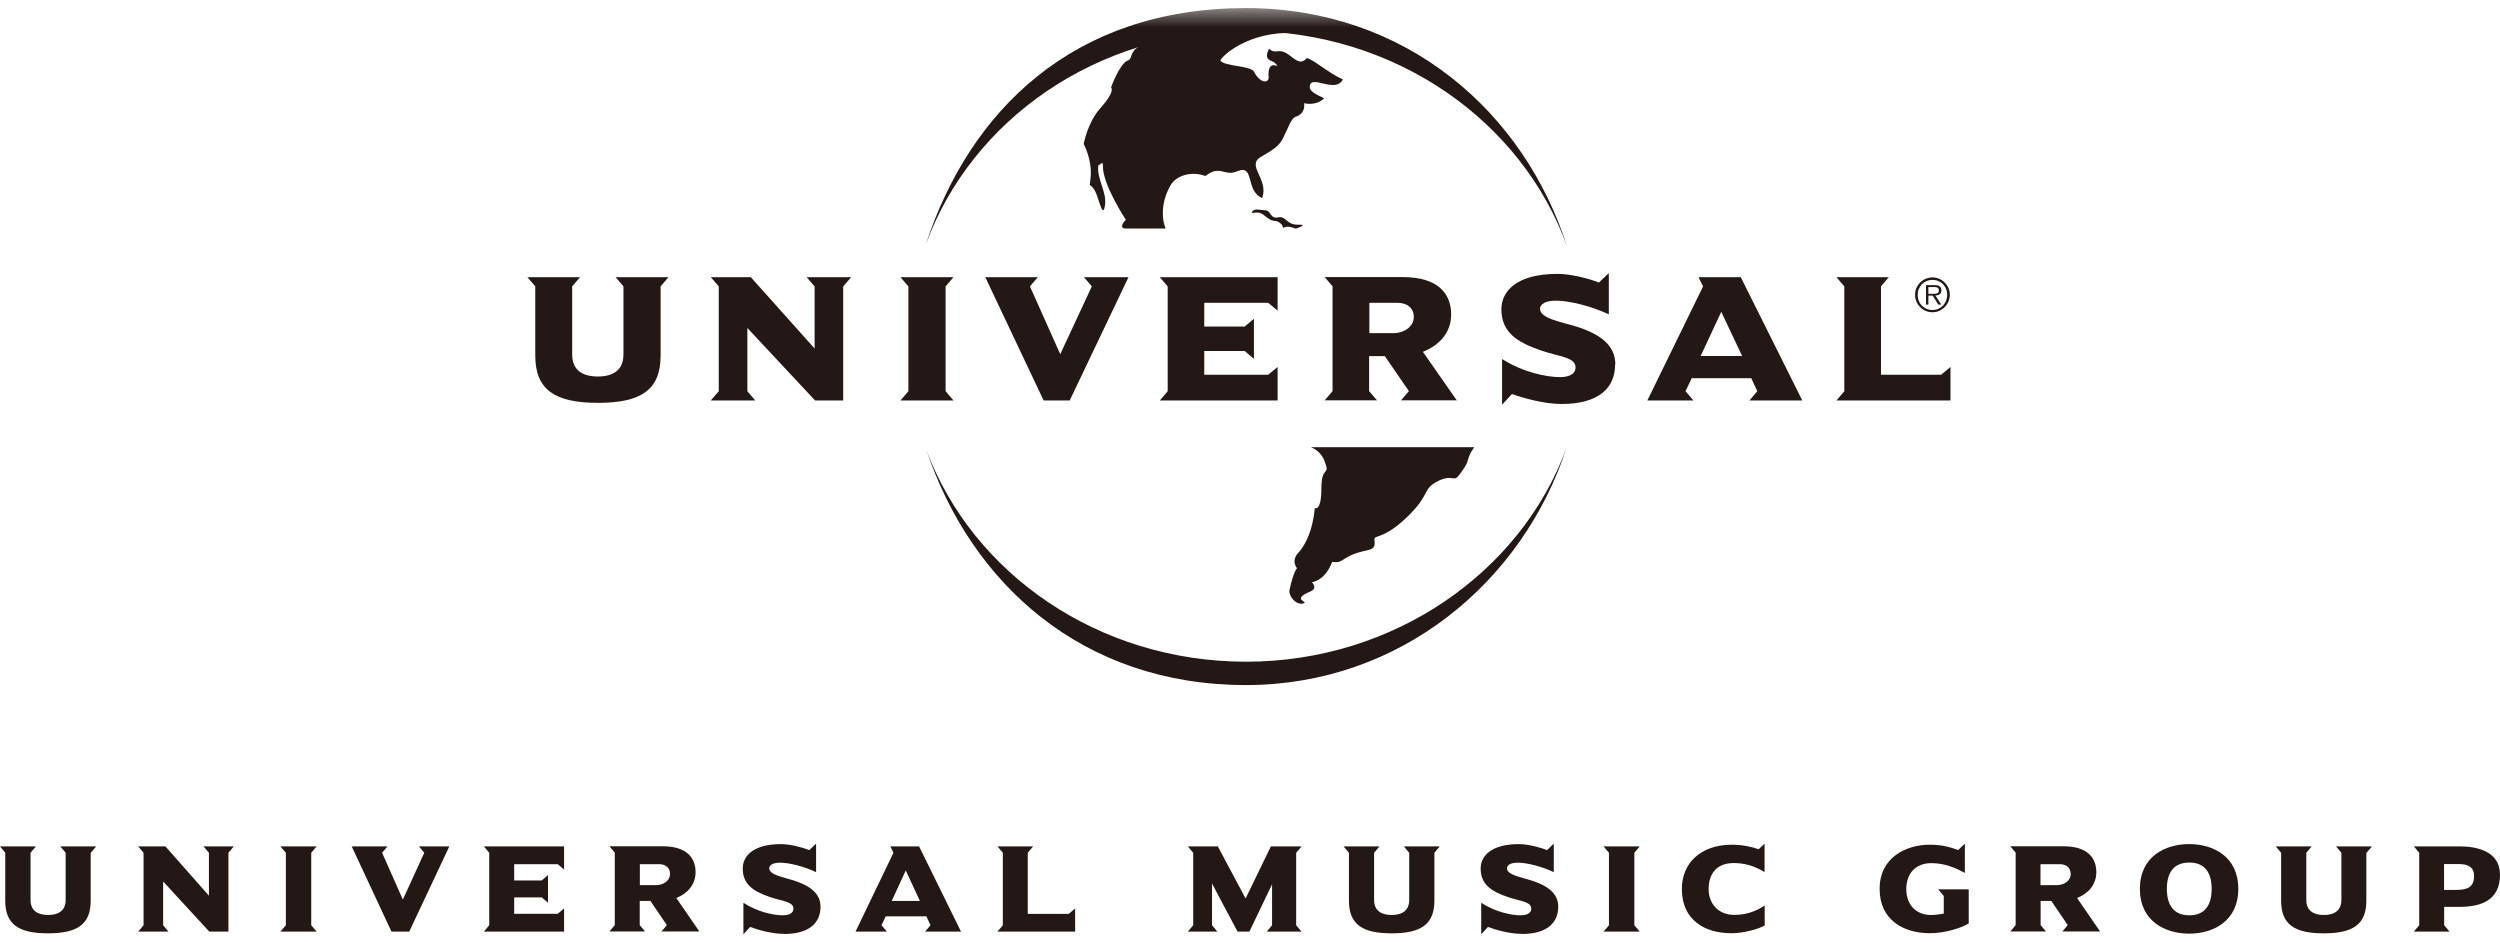 <svg fill="none" height="52" viewBox="0 0 138 52" width="138" xmlns="http://www.w3.org/2000/svg" xmlns:xlink="http://www.w3.org/1999/xlink"><mask id="a" height="52" maskUnits="userSpaceOnUse" width="138" x="0" y="0"><path d="m137.999.446h-137.999v51.13h137.999z" fill="#fff"/></mask><g fill="#231815"><path d="m5.006 47.073v2.648c0 1.296-.73 1.799-2.358 1.799s-2.358-.503-2.358-1.799v-2.648l-.289-.352h1.981l-.296.352v2.604c0 .585.39.83.969.83.579 0 .969-.245.969-.83v-2.604l-.296-.352h1.981l-.296.352z"/><path d="m12.609 47.073v4.352h-1.057l-2.547-2.767v2.415l.296.352h-1.673l.296-.352v-4l-.296-.352h1.503l2.402 2.723v-2.371l-.302-.352h1.673z"/><path d="m15.477 51.425.302-.352v-4l-.302-.352h2l-.296.352v4l.296.352z"/><path d="m22.59 51.425h-.981l-2.195-4.704h1.975l-.296.352 1.145 2.585 1.182-2.585-.296-.352h1.679z"/><path d="m26.71 51.425.296-.352v-4l-.296-.352h4.427v1.277l-.352-.296h-2.402v.899h1.522l.346-.296v1.528l-.346-.296h-1.522v.906h2.402l.352-.296v1.277z"/><path d="m38.609 51.425-1.277-1.855c.629-.252 1.063-.742 1.063-1.428 0-.78-.478-1.428-1.817-1.428h-2.937l.295.352v4l-.295.352h1.968l-.296-.352v-1.333h.591l.906 1.333-.296.352h2.094zm-1.623-3.182c0 .34-.327.616-.773.616h-.893v-1.157h1.063c.308 0 .604.157.604.541z"/><path d="m43.275 51.55c-.679 0-1.503-.239-1.868-.384l-.371.409v-1.742c.792.516 1.679.692 2.176.692.195 0 .585-.044.585-.371 0-.39-.629-.409-1.308-.641-.912-.314-1.49-.698-1.49-1.572 0-.641.516-1.346 2.119-1.346.472 0 1.157.17 1.553.333l.377-.358v1.572c-.648-.308-1.478-.522-1.987-.522-.377 0-.598.126-.598.308 0 .371.799.497 1.365.679.868.283 1.465.698 1.465 1.446 0 .887-.623 1.503-2.013 1.503z"/><path d="m53.048 51.425-2.314-4.704h-1.585l.17.352-2.094 4.352h1.73l-.296-.352.233-.491h2.245l.226.491-.296.352h1.987zm-2.264-1.692h-1.56l.774-1.685.78 1.685z"/><path d="m55.06 51.425.296-.352v-4l-.296-.352h1.968l-.296.352v3.371h2.264l.352-.296v1.277z"/><path d="m69.922 51.425.296-.352v-2.258l-1.252 2.61h-.654l-1.409-2.654v2.302l.295.352h-1.629l.296-.352v-4l-.296-.352h1.654l1.534 2.874 1.396-2.874h1.692l-.296.352v4l.296.352z"/><path d="m79.178 47.073v2.648c0 1.296-.73 1.799-2.358 1.799-1.629 0-2.358-.503-2.358-1.799v-2.648l-.296-.352h1.981l-.296.352v2.604c0 .585.39.83.969.83s.969-.245.969-.83v-2.604l-.296-.352h1.981z"/><path d="m84.002 51.55c-.679 0-1.503-.239-1.868-.384l-.371.409v-1.742c.786.516 1.679.692 2.176.692.195 0 .585-.044.585-.371 0-.39-.629-.409-1.302-.641-.912-.314-1.49-.698-1.49-1.572 0-.641.516-1.346 2.113-1.346.472 0 1.157.17 1.553.333l.371-.358v1.572c-.648-.308-1.478-.522-1.987-.522-.384 0-.597.126-.597.308 0 .371.799.497 1.365.679.868.283 1.465.698 1.465 1.446 0 .887-.623 1.503-2.012 1.503z"/><path d="m88.518 51.425.296-.352v-4l-.296-.352h1.994l-.296.352v4l.296.352z"/><path d="m95.561 51.513c-1.434 0-2.723-.704-2.723-2.446 0-1.377.987-2.44 2.78-2.44.541 0 1.126.126 1.459.252l.327-.308v1.566c-.509-.308-1.044-.497-1.704-.497-.994 0-1.383.66-1.383 1.428 0 .855.566 1.434 1.421 1.434s1.39-.34 1.673-.516v1.101c-.34.195-1.151.428-1.849.428z"/><path d="m106.994 49.092h1.679v1.88c-.415.264-1.339.541-2.138.541-1.434 0-2.78-.704-2.78-2.446 0-1.742 1.466-2.44 2.78-2.44.761 0 1.258.189 1.553.296l.372-.352v1.616c-.51-.283-1.114-.541-1.856-.541-.861 0-1.377.572-1.377 1.428s.516 1.434 1.377 1.434c.22 0 .466-.038.692-.075v-.975l-.302-.358z"/><path d="m115.931 51.425-1.277-1.855c.629-.252 1.063-.742 1.063-1.428 0-.78-.478-1.428-1.818-1.428h-2.93l.295.352v4l-.295.352h1.968l-.295-.352v-1.333h.591l.905 1.333-.295.352h2.094zm-1.623-3.182c0 .34-.327.616-.773.616h-.9v-1.157h1.063c.308 0 .604.157.604.541z"/><path d="m123.554 49.066c0-1.786-1.383-2.472-2.71-2.472s-2.723.685-2.723 2.472c0 1.786 1.396 2.471 2.723 2.471s2.71-.692 2.71-2.471zm-1.471 0c0 .868-.352 1.459-1.233 1.459-.88 0-1.239-.591-1.239-1.459 0-.868.359-1.453 1.239-1.453.881 0 1.233.585 1.233 1.453z"/><path d="m130.622 47.073v2.648c0 1.296-.723 1.799-2.352 1.799s-2.352-.503-2.352-1.799v-2.648l-.296-.352h1.981l-.295.352v2.604c0 .585.39.83.968.83.579 0 .969-.245.969-.83v-2.604l-.296-.352h1.981l-.295.352z"/><path d="m138 48.28c0-1.296-1.289-1.56-2.22-1.56h-2.535l.296.352v4l-.296.352h1.969l-.296-.352v-1.012h.818c1.126 0 2.264-.296 2.264-1.78zm-1.434.082c0 .598-.352.761-.987.761h-.667v-1.428h.792c.503 0 .862.138.862.66z"/><g clip-rule="evenodd" fill-rule="evenodd" mask="url(#a)"><path d="m51.111 13.471c2.415-7.346 8.119-13.025 17.66-13.025 8.861 0 15.377 5.754 17.741 13.188-2.465-6.924-9.471-11.924-17.729-11.924-8.258 0-15.156 4.918-17.672 11.767zm35.363 11.245c-2.402 7.371-9.15 13.1-17.703 13.1-9.069 0-15.169-5.654-17.622-12.943 2.547 6.786 9.477 11.653 17.634 11.653 8.157 0 15.188-4.943 17.691-11.811z"/><path d="m64.336 12.59c-.239-.579-.22-1.516.289-2.377.321-.541 1.17-.78 1.912-.497.83-.648 1.031.05 1.767-.264.969-.409.428 1.094 1.365 1.478.39-1.013-.88-1.78-.088-2.258.566-.34.994-.553 1.226-1.013.333-.654.459-1.132.717-1.214.591-.195.459-.748.459-.748s.629.182 1.113-.27c-.371-.195-.918-.371-.774-.761.17-.465 1.434.478 1.805-.283-.748-.321-1.516-1.025-1.981-1.182-.314.34-.509.201-.918-.113-.685-.535-.742-.025-1.176-.396-.346.679.176.623.333.792.44.478-.447-.428-.358.786.025.314-.453.371-.805-.308-.182-.352-1.641-.283-1.862-.623.201-.396 1.918-1.805 4.553-1.465-3.83-1.484-9.006.138-9.056.698-.516.321-.34.679-.598.767-.447.145-.931 1.49-.931 1.49s.277.182-.585 1.138c-.711.786-.924 1.981-.924 1.981s.472.849.384 1.83c-.069.748-.101.195.226.736.195.314.403 1.421.528.994.245-.824-.447-1.585-.327-2.402.025.101.264-.327.252.063-.025 1.013 1.264 2.962 1.264 2.962s-.484.484.019.484h2.163zm8.05 12.106c.258.101.579.352.723.742.352.912-.17.17-.17 1.547 0 1.264-.365 1.063-.365 1.063s-.075 1.497-.862 2.415c-.497.497-.113.906-.113.906s-.17.094-.415 1.176c-.082.352.377.893.774.761.296-.101-.723-.201.384-.66.421-.176.075-.509.075-.509s.717-.057 1.119-1.119c.711.101.447-.327 1.912-.635.39-.082.472-.201.421-.56s.478.05 1.931-1.409c1.145-1.151.73-1.409 1.522-1.83.836-.44.912.038 1.189-.321.641-.818.415-.767.679-1.289l.189-.289h-9zm-3.239-13.037c.113-.17.459-.057.698-.05.327.006.252.484.704.39s.459.421 1.101.403c.648-.019-.126.22-.126.22s-.403-.189-.66-.063c-.138.069.05-.038-.176-.226-.352-.289-.308.057-.906-.447-.421-.352-.824.044-.635-.233z"/></g><path d="m36.885 15.3h-2.905l.434.509v3.767c0 .849-.566 1.207-1.415 1.207-.849 0-1.415-.358-1.415-1.207v-3.767l.434-.509h-2.905l.434.509v3.824c0 1.874 1.069 2.604 3.459 2.604 2.39 0 3.459-.723 3.459-2.604v-3.824l.434-.509z"/><path d="m46.985 15.3h-2.459l.44.509v3.428l-3.522-3.937h-2.208l.44.509v5.786l-.44.509h2.453l-.434-.509v-3.49l3.736 4h1.553v-6.295z"/><path d="m52.632 22.105-.434-.509v-5.786l.434-.509h-2.924l.434.509v5.786l-.434.509z"/><path d="m62.293 15.3h-2.459l.434.509-1.742 3.742-1.673-3.742.434-.509h-2.899l3.22 6.805h1.44z"/><path d="m70.525 22.105v-1.849l-.522.428h-3.528v-1.308h2.233l.509.434v-2.214l-.509.428h-2.233v-1.308h3.528l.522.428v-1.843h-6.503l.434.509v5.786l-.434.509z"/><path clip-rule="evenodd" d="m78.041 17.502c0 .49-.478.887-1.138.887h-1.314v-1.673h1.56c.453 0 .893.227.893.786zm2.377 4.604-1.874-2.685c.918-.365 1.56-1.069 1.56-2.063 0-1.132-.704-2.063-2.673-2.063h-4.308l.434.509v5.786l-.434.509h2.887l-.434-.509v-1.931h.868l1.327 1.931-.434.509h3.075z" fill-rule="evenodd"/><path d="m89.166 20.112c0-1.082-.88-1.685-2.157-2.088-.83-.258-2-.44-2-.981 0-.264.321-.447.88-.447.742 0 1.968.308 2.918.755v-2.277l-.547.522c-.579-.233-1.585-.478-2.277-.478-2.352 0-3.107 1.019-3.107 1.95 0 1.264.849 1.817 2.182 2.277.994.34 1.912.371 1.912.931 0 .478-.566.541-.855.541-.736 0-2.038-.258-3.201-1v2.522l.547-.591c.535.201 1.748.553 2.742.553 2.038 0 2.95-.887 2.95-2.17z"/><path clip-rule="evenodd" d="m96.165 19.652h-2.289l1.138-2.44zm3.321 2.453-3.396-6.805h-2.333l.252.509-3.075 6.295h2.541l-.434-.509.34-.717h3.289l.333.717-.434.509z" fill-rule="evenodd"/><path d="m107.667 22.105v-1.849l-.515.428h-3.321v-4.874l.428-.509h-2.887l.434.509v5.786l-.434.509z"/><path d="m106.648 16.218h.12c.044 0 .088 0 .126-.013.037-.013.069-.031.094-.057.025-.025.038-.069.038-.119 0-.044-.007-.075-.026-.101-.018-.025-.037-.044-.062-.057-.026-.013-.057-.019-.089-.025-.031 0-.062 0-.094 0h-.308v.377h.201zm.503.597h-.157l-.308-.497h-.239v.497h-.132v-1.075h.472c.144 0 .239.025.295.075.057.05.082.119.082.207 0 .05-.006.094-.025.132s-.038.069-.069.088c-.032.025-.07.038-.107.05-.044.013-.088.019-.132.019l.327.497zm-.478.295c.12 0 .227-.019.321-.063.101-.044.182-.101.258-.176.069-.075.126-.163.17-.264.037-.101.062-.214.062-.327 0-.113-.018-.226-.062-.327-.038-.101-.095-.189-.17-.264-.069-.075-.157-.132-.258-.176-.1-.044-.207-.063-.321-.063-.113 0-.226.019-.326.063-.101.044-.183.101-.258.176-.069.075-.126.164-.17.264-.044.101-.063.207-.063.327 0 .119.019.226.063.327.038.101.094.189.17.264.075.075.157.132.258.176.1.044.207.063.326.063zm0 .126c-.132 0-.257-.025-.377-.075-.119-.05-.22-.119-.301-.207-.088-.088-.158-.189-.208-.308-.05-.119-.075-.239-.075-.377s.025-.258.075-.371c.05-.119.12-.22.208-.302.088-.088.188-.157.301-.207.12-.05.245-.075.377-.075s.258.025.371.075c.12.05.22.119.302.207.088.088.157.189.208.302.05.119.075.239.075.371 0 .132-.025.258-.075.377-.051.119-.12.22-.208.308s-.188.157-.302.207c-.119.05-.239.075-.371.075z"/></g></svg>